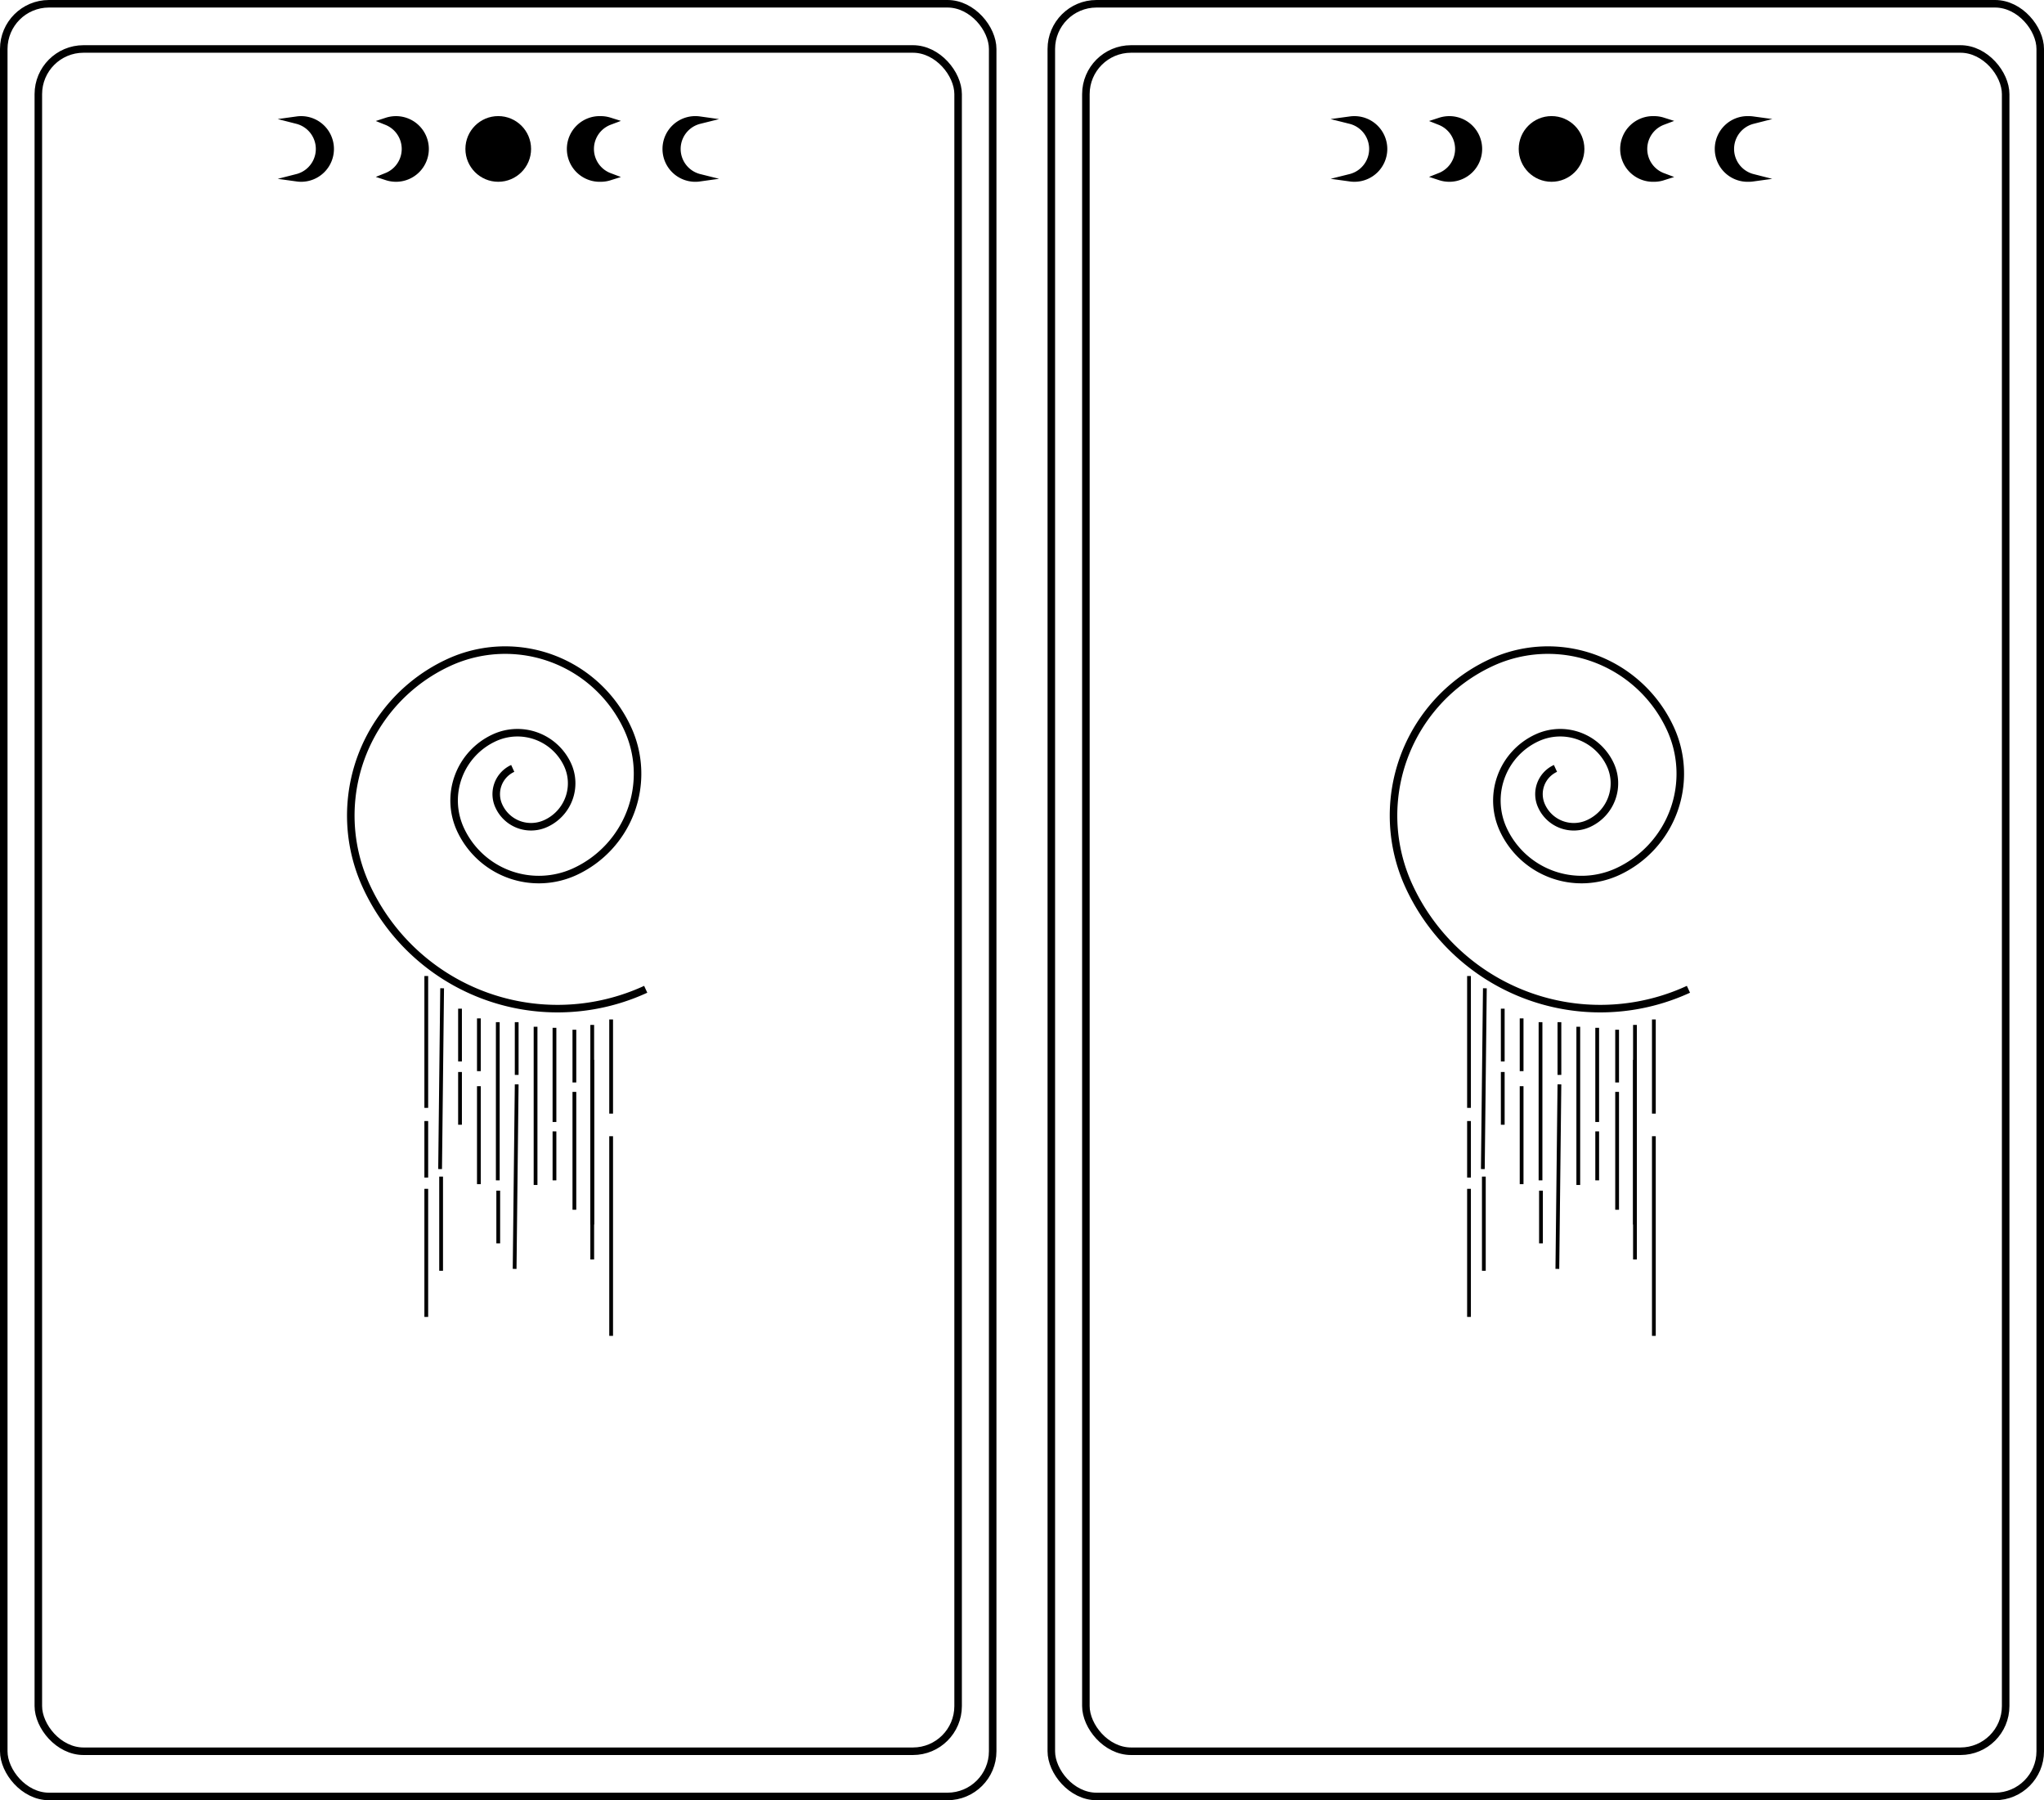 <svg xmlns="http://www.w3.org/2000/svg" viewBox="0 0 542.79 477.93"><defs><style>.cls-1,.cls-3{fill:none;}.cls-1,.cls-2,.cls-3{stroke:#000;stroke-miterlimit:10;}.cls-1,.cls-2{stroke-width:2px;}</style></defs><g id="Layer_2" data-name="Layer 2"><g id="Layer_1-2" data-name="Layer 1"><path class="cls-1" d="M448.37,262.64a55.93,55.93,0,0,1-74.21-27.39,44.75,44.75,0,0,1,21.92-59.37,35.79,35.79,0,0,1,47.49,17.53,28.64,28.64,0,0,1-14,38,22.91,22.91,0,0,1-30.39-11.22,18.33,18.33,0,0,1,9-24.32,14.67,14.67,0,0,1,19.46,7.18,11.73,11.73,0,0,1-5.75,15.56A9.38,9.38,0,0,1,409.38,214a7.51,7.51,0,0,1,3.68-10"/><rect class="cls-1" x="1" y="1" width="262.61" height="475.93" rx="12"/><rect class="cls-1" x="279.18" y="1" width="262.61" height="475.93" rx="12"/><rect class="cls-1" x="10.18" y="13" width="244.25" height="451.93" rx="12"/><rect class="cls-1" x="288.36" y="13" width="244.25" height="451.93" rx="12"/><path class="cls-2" d="M441.53,46.91a7.51,7.51,0,0,1-2.29.35,7.72,7.72,0,1,1,0-15.43,7.51,7.51,0,0,1,2.29.35,7.87,7.87,0,0,0,0,14.73Z"/><circle class="cls-2" cx="412.02" cy="39.54" r="7.72"/><path class="cls-2" d="M392.59,39.54a7.71,7.71,0,0,1-7.71,7.72,7.91,7.91,0,0,1-2.45-.39,7.88,7.88,0,0,0,0-14.65,7.91,7.91,0,0,1,2.45-.39A7.71,7.71,0,0,1,392.59,39.54Z"/><path class="cls-2" d="M465.43,47.19a7.59,7.59,0,0,1-1.07.07,7.72,7.72,0,1,1,0-15.43,7.59,7.59,0,0,1,1.07.07,7.89,7.89,0,0,0,0,15.29Z"/><path class="cls-2" d="M367.4,39.54a7.72,7.72,0,0,1-7.72,7.72,7.59,7.59,0,0,1-1.07-.07,7.88,7.88,0,0,0,0-15.29,7.59,7.59,0,0,1,1.07-.07A7.72,7.72,0,0,1,367.4,39.54Z"/><path class="cls-2" d="M161.82,46.91a7.61,7.61,0,0,1-2.29.35,7.72,7.72,0,1,1,0-15.43,7.61,7.61,0,0,1,2.29.35,7.87,7.87,0,0,0,0,14.73Z"/><circle class="cls-2" cx="132.31" cy="39.54" r="7.72"/><path class="cls-2" d="M112.88,39.54a7.72,7.72,0,0,1-7.72,7.72,7.89,7.89,0,0,1-2.44-.39,7.89,7.89,0,0,0,0-14.65,7.89,7.89,0,0,1,2.44-.39A7.72,7.72,0,0,1,112.88,39.54Z"/><path class="cls-2" d="M185.72,47.19a7.72,7.72,0,1,1,0-15.29,7.88,7.88,0,0,0,0,15.29Z"/><path class="cls-2" d="M87.68,39.54A7.71,7.71,0,0,1,80,47.26a7.49,7.49,0,0,1-1.07-.07,7.89,7.89,0,0,0,0-15.29A7.49,7.49,0,0,1,80,31.83,7.71,7.71,0,0,1,87.68,39.54Z"/><line class="cls-3" x1="390.1" y1="315.62" x2="390.1" y2="349.62"/><line class="cls-3" x1="399.06" y1="284.6" x2="399.06" y2="298.6"/><line class="cls-3" x1="439.19" y1="301.65" x2="439.19" y2="354.65"/><line class="cls-3" x1="434.17" y1="272.1" x2="434.17" y2="325.1"/><line class="cls-3" x1="390.1" y1="297.62" x2="390.1" y2="312.62"/><line class="cls-3" x1="434.17" y1="281.37" x2="434.17" y2="334.37"/><line class="cls-3" x1="439.19" y1="270.65" x2="439.19" y2="295.65"/><line class="cls-3" x1="424.14" y1="313.37" x2="424.14" y2="300.37"/><line class="cls-3" x1="419.12" y1="314.59" x2="419.12" y2="272.59"/><line class="cls-3" x1="393.77" y1="310.37" x2="394.31" y2="262.37"/><line class="cls-3" x1="404.07" y1="314.37" x2="404.07" y2="288.37"/><line class="cls-3" x1="413.56" y1="336.87" x2="414.11" y2="287.87"/><line class="cls-3" x1="404.07" y1="270.37" x2="404.07" y2="284.37"/><line class="cls-3" x1="409.09" y1="271.37" x2="409.09" y2="313.37"/><line class="cls-3" x1="414.11" y1="271.37" x2="414.11" y2="285.37"/><line class="cls-3" x1="424.14" y1="272.87" x2="424.14" y2="297.87"/><line class="cls-3" x1="399.06" y1="267.79" x2="399.06" y2="281.79"/><line class="cls-3" x1="390.1" y1="259.12" x2="390.1" y2="294.12"/><line class="cls-3" x1="394.04" y1="312.37" x2="394.04" y2="337.37"/><line class="cls-3" x1="409.21" y1="316.1" x2="409.21" y2="330.1"/><line class="cls-3" x1="429.43" y1="321.17" x2="429.43" y2="289.88"/><line class="cls-3" x1="429.43" y1="273.38" x2="429.43" y2="287.38"/><path class="cls-1" d="M171.47,262.64a55.93,55.93,0,0,1-74.21-27.39,44.75,44.75,0,0,1,21.92-59.37,35.79,35.79,0,0,1,47.49,17.53,28.64,28.64,0,0,1-14,38,22.92,22.92,0,0,1-30.4-11.22,18.33,18.33,0,0,1,9-24.32,14.67,14.67,0,0,1,19.46,7.18,11.73,11.73,0,0,1-5.75,15.56A9.38,9.38,0,0,1,132.48,214a7.51,7.51,0,0,1,3.68-10"/><line class="cls-3" x1="113.2" y1="315.62" x2="113.2" y2="349.62"/><line class="cls-3" x1="122.16" y1="284.6" x2="122.16" y2="298.6"/><line class="cls-3" x1="162.29" y1="301.65" x2="162.29" y2="354.65"/><line class="cls-3" x1="157.27" y1="272.1" x2="157.27" y2="325.1"/><line class="cls-3" x1="113.2" y1="297.62" x2="113.2" y2="312.62"/><line class="cls-3" x1="157.27" y1="281.37" x2="157.27" y2="334.37"/><line class="cls-3" x1="162.29" y1="270.65" x2="162.29" y2="295.65"/><line class="cls-3" x1="147.24" y1="313.37" x2="147.24" y2="300.37"/><line class="cls-3" x1="142.22" y1="314.59" x2="142.22" y2="272.59"/><line class="cls-3" x1="116.87" y1="310.37" x2="117.41" y2="262.37"/><line class="cls-3" x1="127.17" y1="314.37" x2="127.17" y2="288.37"/><line class="cls-3" x1="136.66" y1="336.87" x2="137.21" y2="287.87"/><line class="cls-3" x1="127.17" y1="270.37" x2="127.17" y2="284.37"/><line class="cls-3" x1="132.19" y1="271.37" x2="132.19" y2="313.37"/><line class="cls-3" x1="137.21" y1="271.37" x2="137.21" y2="285.37"/><line class="cls-3" x1="147.24" y1="272.87" x2="147.24" y2="297.87"/><line class="cls-3" x1="122.16" y1="267.79" x2="122.16" y2="281.79"/><line class="cls-3" x1="113.2" y1="259.12" x2="113.2" y2="294.12"/><line class="cls-3" x1="117.14" y1="312.37" x2="117.14" y2="337.37"/><line class="cls-3" x1="132.31" y1="316.1" x2="132.31" y2="330.1"/><line class="cls-3" x1="152.53" y1="321.17" x2="152.53" y2="289.88"/><line class="cls-3" x1="152.53" y1="273.38" x2="152.53" y2="287.38"/></g></g></svg>
